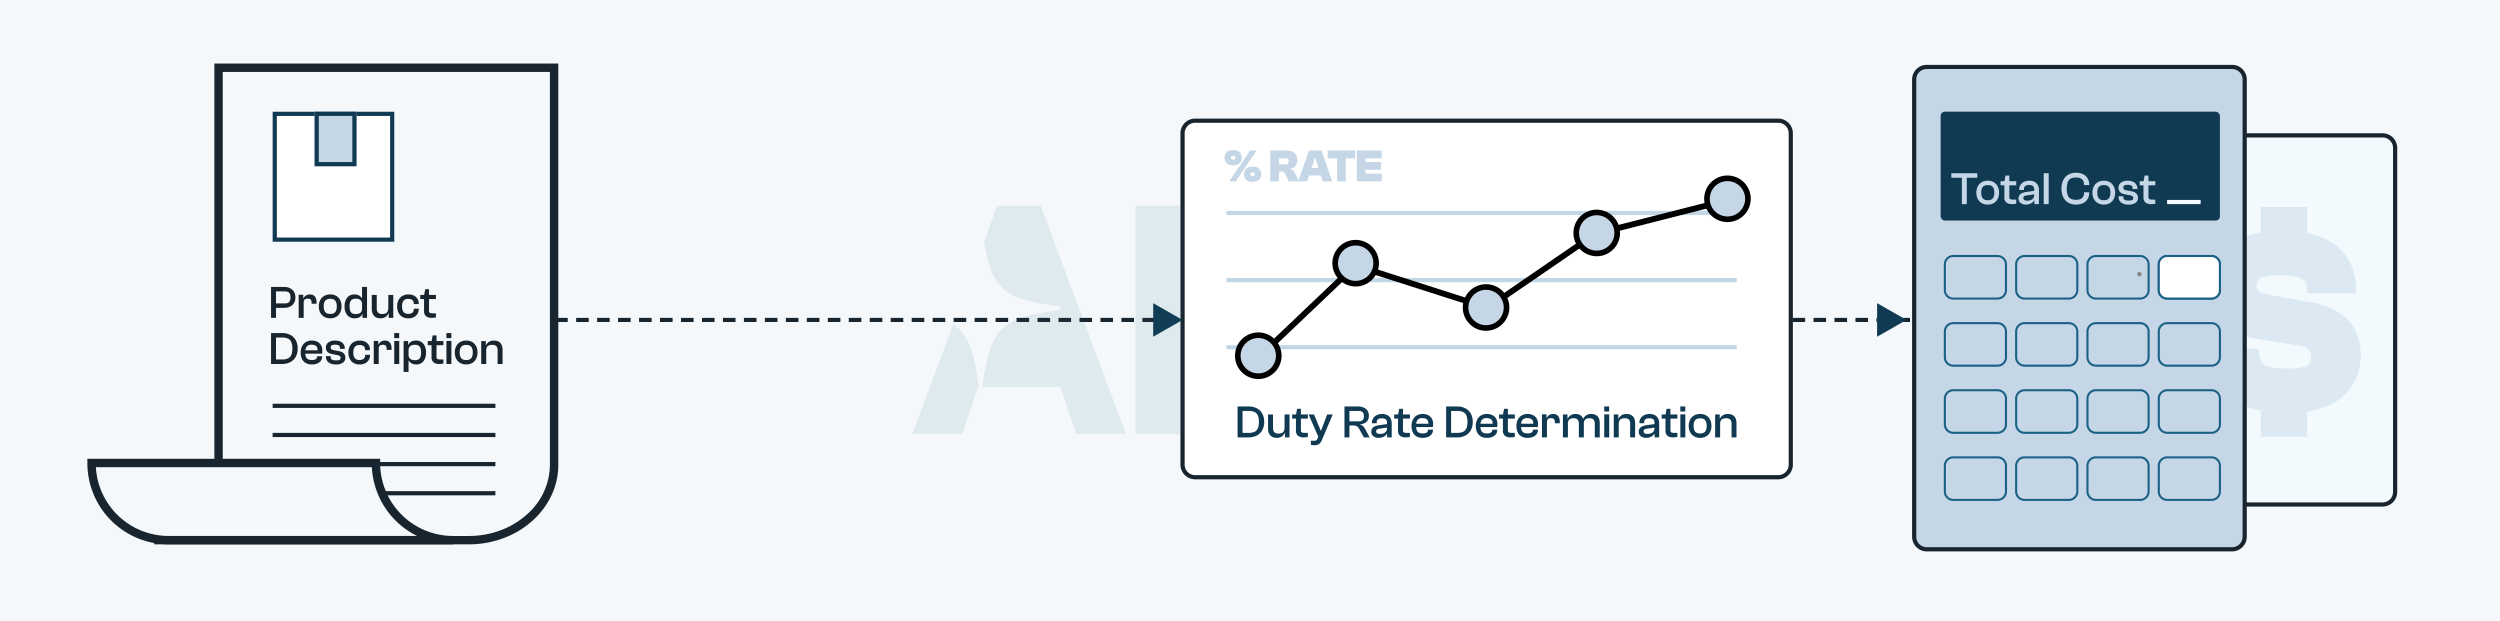 <?xml version="1.0" encoding="UTF-8"?>
<svg xmlns="http://www.w3.org/2000/svg" xmlns:xlink="http://www.w3.org/1999/xlink" width="596" height="148" viewBox="0 0 596 148">
  <defs>
    <clipPath id="clip-path">
      <rect id="Rectangle_1" data-name="Rectangle 1" width="568" height="120" rx="5" transform="translate(123 1005)" fill="#fff" stroke="#103952" stroke-width="1"></rect>
    </clipPath>
  </defs>
  <g id="HTS_Duty_Rates_for_electronics_H3" data-name="HTS + Duty Rates for electronics H3" transform="translate(15529 -5108.98)">
    <rect id="BGR" width="596" height="148" transform="translate(-15529 5108.98)" fill="#f4f8fb"></rect>
    <g id="IMG" transform="translate(-15638 4117.98)" clip-path="url(#clip-path)">
      <g id="step3" transform="translate(-113 -8129.98)">
        <rect id="Rectangle_3576" data-name="Rectangle 3576" width="574" height="200" rx="5" transform="translate(236 9134.752)" fill="#f4f8fb"></rect>
        <rect id="Rectangle_3583" data-name="Rectangle 3583" width="75" height="88" rx="3" transform="translate(718 9153.252)" fill="#f3fafd"></rect>
        <path id="Rectangle_3583_-_Outline" data-name="Rectangle 3583 - Outline" d="M3-.5H72A3.5,3.5,0,0,1,75.5,3V85A3.5,3.5,0,0,1,72,88.5H3A3.5,3.5,0,0,1-.5,85V3A3.5,3.5,0,0,1,3-.5Zm69,88A2.5,2.5,0,0,0,74.5,85V3A2.5,2.5,0,0,0,72,.5H3A2.5,2.5,0,0,0,.5,3V85A2.5,2.5,0,0,0,3,87.5Z" transform="translate(718 9153.252)" fill="#19252e"></path>
        <g id="Group_111460" data-name="Group 111460" transform="translate(14 368)">
          <path id="Path_96939" data-name="Path 96939" d="M346.842.5h-3v-1h3Zm-5,0h-3v-1h3Zm-5,0h-3v-1h3Zm-5,0h-3v-1h3Zm-5,0h-3v-1h3Zm-5,0h-3v-1h3Zm-5,0h-3v-1h3Zm-5,0h-3v-1h3Zm-5,0h-3v-1h3Zm-5,0h-3v-1h3Zm-5,0h-3v-1h3Zm-5,0h-3v-1h3Zm-5,0h-3v-1h3Zm-5,0h-3v-1h3Zm-5,0h-3v-1h3Zm-5,0h-3v-1h3Zm-5,0h-3v-1h3Zm-5,0h-3v-1h3Zm-5,0h-3v-1h3Zm-5,0h-3v-1h3Zm-5,0h-3v-1h3Zm-5,0h-3v-1h3Zm-5,0h-3v-1h3Zm-5,0h-3v-1h3Zm-5,0h-3v-1h3Zm-5,0h-3v-1h3Zm-5,0h-3v-1h3Zm-5,0h-3v-1h3Zm-5,0h-3v-1h3Zm-5,0h-3v-1h3Zm-5,0h-3v-1h3Zm-5,0h-3v-1h3Zm-5,0h-3v-1h3Zm-5,0h-3v-1h3Zm-5,0h-3v-1h3Zm-5,0h-3v-1h3Zm-5,0h-3v-1h3Zm-5,0h-3v-1h3Zm-5,0h-3v-1h3Zm-5,0h-3v-1h3Zm-5,0h-3v-1h3Zm-5,0h-3v-1h3Zm-5,0h-3v-1h3Zm-5,0h-3v-1h3Zm-5,0h-3v-1h3Zm-5,0h-3v-1h3Zm-5,0h-3v-1h3Zm-5,0h-3v-1h3Zm-5,0h-3v-1h3Zm-5,0h-3v-1h3Zm-5,0h-3v-1h3Zm-5,0h-3v-1h3Zm-5,0h-3v-1h3Zm-5,0h-3v-1h3Zm-5,0h-3v-1h3Zm-5,0h-3v-1h3Zm-5,0h-3v-1h3Zm-5,0h-3v-1h3Zm-5,0h-3v-1h3Zm-5,0h-3v-1h3Zm-5,0h-3v-1h3Zm-5,0h-3v-1h3Zm-5,0h-3v-1h3Zm-5,0h-3v-1h3Zm-5,0h-3v-1h3Zm-5,0h-3v-1h3Zm-5,0h-3v-1h3Zm-5,0h-3v-1h3Zm-5,0h-3v-1h3Zm-5,0H0v-1H1.842Z" transform="translate(316.5 8829.252)" fill="#19252e"></path>
          <path id="Polygon_20" data-name="Polygon 20" d="M4,0,8,7H0Z" transform="translate(489.921 8825.252) rotate(90)" fill="#103952"></path>
          <path id="Polygon_21" data-name="Polygon 21" d="M4,0,8,7H0Z" transform="translate(662.5 8825.252) rotate(90)" fill="#103952"></path>
        </g>
        <g id="Group_111456" data-name="Group 111456" transform="translate(-271.36 5447.611)">
          <path id="Path_93124" data-name="Path 93124" d="M276.541-25.383V69.3c0,9.913-4.107,17.948-15.341,17.948h74.993c11.234,0,20.341-8.035,20.341-17.948v-94.68Z" transform="translate(268.922 3714.895)" fill="#f4f8fb"></path>
          <path id="Path_93124_-_Outline" data-name="Path 93124 - Outline" d="M275.541-26.383h81.993V69.3a17.036,17.036,0,0,1-1.7,7.419,18.94,18.94,0,0,1-4.6,6.023,21.607,21.607,0,0,1-6.778,4.033,23.56,23.56,0,0,1-8.267,1.474H261.2v-2c4.942,0,8.671-1.634,11.083-4.856a15.35,15.35,0,0,0,2.474-5.358,26.8,26.8,0,0,0,.785-6.734Zm79.993,2H277.541V69.3a28.792,28.792,0,0,1-.85,7.239,17.33,17.33,0,0,1-2.808,6.052,13.309,13.309,0,0,1-4.155,3.658h66.464a21.567,21.567,0,0,0,7.568-1.347,19.616,19.616,0,0,0,6.154-3.659A15.853,15.853,0,0,0,355.534,69.3Z" transform="translate(268.922 3714.895)" fill="#19252e"></path>
          <path id="Path_93141" data-name="Path 93141" d="M214.244,227.036a18.39,18.39,0,0,1-18.39-18.39h67.8a18.39,18.39,0,0,0,18.39,18.39Z" transform="translate(319.333 3575.104)" fill="#f4f8fb"></path>
          <path id="Path_93141_-_Outline" data-name="Path 93141 - Outline" d="M282.044,228.036h-67.8a19.375,19.375,0,0,1-19.39-19.39v-1h69.8v1a17.39,17.39,0,0,0,17.39,17.39Zm-85.162-18.39a17.391,17.391,0,0,0,17.362,16.39h59.213a19.373,19.373,0,0,1-10.778-16.39Z" transform="translate(319.333 3575.104)" fill="#19252e"></path>
          <path id="Path_97734" data-name="Path 97734" d="M3.751-2.379H1.067V-3.442H3.89a1.422,1.422,0,0,0,1.044-.32,1.569,1.569,0,0,0,.313-1.112,1.569,1.569,0,0,0-.313-1.113A1.426,1.426,0,0,0,3.89-6.3H1.067V-7.37H3.751a3.09,3.09,0,0,1,1.375.3,2.277,2.277,0,0,1,.952.85,2.5,2.5,0,0,1,.346,1.351,2.512,2.512,0,0,1-.346,1.35,2.245,2.245,0,0,1-.952.851A3.119,3.119,0,0,1,3.751-2.379ZM1.8,0H.619V-7.37H1.8ZM8.4,0H7.208V-5.5H8.3v1.529l.1.055Zm0-3.567H8.116V-4.632h.238A1.651,1.651,0,0,1,8.9-5.294a1.6,1.6,0,0,1,.983-.283,1.542,1.542,0,0,1,.926.251,1.413,1.413,0,0,1,.5.669,2.674,2.674,0,0,1,.155.933v.365H10.277v-.212a1.216,1.216,0,0,0-.189-.775.9.9,0,0,0-.706-.223,1.047,1.047,0,0,0-.76.228A1.071,1.071,0,0,0,8.4-3.567ZM14.738.11a2.826,2.826,0,0,1-1.45-.359,2.424,2.424,0,0,1-.947-1,3.2,3.2,0,0,1-.332-1.491,3.162,3.162,0,0,1,.332-1.483,2.431,2.431,0,0,1,.947-1,2.826,2.826,0,0,1,1.45-.359,2.748,2.748,0,0,1,1.437.359,2.412,2.412,0,0,1,.925,1,3.22,3.22,0,0,1,.325,1.483A3.258,3.258,0,0,1,17.1-1.249a2.4,2.4,0,0,1-.925,1A2.748,2.748,0,0,1,14.738.11Zm0-1.057a1.45,1.45,0,0,0,1.2-.434,2.19,2.19,0,0,0,.342-1.359,2.176,2.176,0,0,0-.342-1.354,1.453,1.453,0,0,0-1.2-.432,1.472,1.472,0,0,0-1.211.432,2.158,2.158,0,0,0-.346,1.354,2.172,2.172,0,0,0,.346,1.359A1.469,1.469,0,0,0,14.738-.947ZM20.562.11A2.161,2.161,0,0,1,18.77-.664a3.227,3.227,0,0,1-.62-2.076A3.247,3.247,0,0,1,18.758-4.8a2.074,2.074,0,0,1,1.731-.772,2.123,2.123,0,0,1,1.176.29,1.662,1.662,0,0,1,.622.664h.3l-.06,1.4h-.209a1.492,1.492,0,0,0-.172-.758,1.049,1.049,0,0,0-.5-.439,2.039,2.039,0,0,0-.815-.145,2.1,2.1,0,0,0-.677.1,1.036,1.036,0,0,0-.465.31,1.32,1.32,0,0,0-.263.565,3.812,3.812,0,0,0-.082.853,3.857,3.857,0,0,0,.082.856,1.324,1.324,0,0,0,.265.57A1.041,1.041,0,0,0,20.151-1a2.092,2.092,0,0,0,.673.1,2.04,2.04,0,0,0,.815-.145,1.043,1.043,0,0,0,.5-.443,1.5,1.5,0,0,0,.172-.754h.209l.06,1.34h-.218a1.5,1.5,0,0,1-.647.746A2.238,2.238,0,0,1,20.562.11ZM23.5,0h-1.09V-1.3l-.1-.143V-7.37H23.5Zm3.2.11a2.143,2.143,0,0,1-1.169-.294,1.742,1.742,0,0,1-.68-.79,2.773,2.773,0,0,1-.216-1.119V-5.467h1.184V-2.3a1.509,1.509,0,0,0,.309,1.062,1.354,1.354,0,0,0,1.016.325,1.869,1.869,0,0,0,.775-.146,1,1,0,0,0,.488-.47,1.878,1.878,0,0,0,.166-.854h.308v1.3h-.266a2.089,2.089,0,0,1-.372.582,1.8,1.8,0,0,1-.625.447A2.241,2.241,0,0,1,26.7.11ZM29.756,0h-1.09V-1.645l-.09-.055V-5.467h1.18Zm3.6.117A2.759,2.759,0,0,1,31.9-.244a2.35,2.35,0,0,1-.91-1,3.34,3.34,0,0,1-.313-1.486A3.281,3.281,0,0,1,31-4.221a2.359,2.359,0,0,1,.931-1A2.85,2.85,0,0,1,33.4-5.577a2.778,2.778,0,0,1,1.273.277,2.082,2.082,0,0,1,.851.771,2.149,2.149,0,0,1,.3,1.152v.1H34.65v-.066a1.108,1.108,0,0,0-.322-.883,1.528,1.528,0,0,0-1.014-.278,1.324,1.324,0,0,0-1.124.442,2.191,2.191,0,0,0-.336,1.333A2.206,2.206,0,0,0,32.191-1.4a1.319,1.319,0,0,0,1.124.445,1.522,1.522,0,0,0,1.014-.28,1.109,1.109,0,0,0,.322-.882V-2.18h1.177v.1a2.13,2.13,0,0,1-.31,1.146,2.091,2.091,0,0,1-.865.777A2.873,2.873,0,0,1,33.355.117ZM38.955,0a2.163,2.163,0,0,1-1.386-.383,1.575,1.575,0,0,1-.475-1.3V-5.346l.274-1.474h.91v5.08q0,.431.217.549a1.756,1.756,0,0,0,.769.118h.663V-.1a4.3,4.3,0,0,1-.43.067A4.813,4.813,0,0,1,38.955,0Zm.973-4.475H36.185v-.992h3.743ZM3.232,11H1V9.927H3.232A3.36,3.36,0,0,0,4.66,9.67a1.58,1.58,0,0,0,.791-.832A3.892,3.892,0,0,0,5.7,7.315a3.916,3.916,0,0,0-.249-1.528,1.58,1.58,0,0,0-.791-.834A3.36,3.36,0,0,0,3.232,4.7H1V3.63H3.232a4.178,4.178,0,0,1,1.986.445A3.107,3.107,0,0,1,6.51,5.345a4.025,4.025,0,0,1,.454,1.97A4.011,4.011,0,0,1,6.51,9.278a3.128,3.128,0,0,1-1.293,1.273A4.153,4.153,0,0,1,3.232,11ZM1.8,11H.619V3.63H1.8Zm8.541.11a2.816,2.816,0,0,1-1.488-.36,2.2,2.2,0,0,1-.878-1A3.6,3.6,0,0,1,7.69,8.263a3.246,3.246,0,0,1,.324-1.488,2.406,2.406,0,0,1,.917-1,2.676,2.676,0,0,1,1.407-.357,2.888,2.888,0,0,1,1.3.281,2.093,2.093,0,0,1,.882.808,2.444,2.444,0,0,1,.317,1.281q0,.218-.019.421t-.041.333H8.254v-.8h3.559l-.123.111a1.55,1.55,0,0,0-.1-.824.96.96,0,0,0-.475-.469,1.9,1.9,0,0,0-.812-.153,1.389,1.389,0,0,0-1.185.434,1.976,1.976,0,0,0-.321,1.2v.322a2.755,2.755,0,0,0,.137.931,1.026,1.026,0,0,0,.476.568,1.947,1.947,0,0,0,.941.189,1.636,1.636,0,0,0,.975-.222.7.7,0,0,0,.289-.588V9.165H12.8v.1a1.591,1.591,0,0,1-.307.975,2,2,0,0,1-.855.643A3.319,3.319,0,0,1,10.344,11.11Zm5.795,0a2.922,2.922,0,0,1-1.818-.481A1.749,1.749,0,0,1,13.7,9.156V9.13h1.148v.194a.886.886,0,0,0,.113.473.647.647,0,0,0,.4.261,3.117,3.117,0,0,0,.8.08,2.455,2.455,0,0,0,.66-.067.488.488,0,0,0,.3-.2.659.659,0,0,0,.077-.335.5.5,0,0,0-.227-.468,2.833,2.833,0,0,0-.828-.243l-.85-.153a2.96,2.96,0,0,1-.847-.274,1.362,1.362,0,0,1-.549-.51,1.566,1.566,0,0,1-.2-.818,1.44,1.44,0,0,1,.584-1.194,2.633,2.633,0,0,1,1.651-.454,3.024,3.024,0,0,1,1.161.209,1.8,1.8,0,0,1,.8.627A1.759,1.759,0,0,1,18.2,7.3v.1H17.059V7.268a1.093,1.093,0,0,0-.086-.449.621.621,0,0,0-.332-.3,1.857,1.857,0,0,0-.733-.111,1.526,1.526,0,0,0-.863.165.581.581,0,0,0-.211.487.491.491,0,0,0,.191.44,2.46,2.46,0,0,0,.765.248l.936.177a2.867,2.867,0,0,1,.88.295,1.385,1.385,0,0,1,.538.516,1.505,1.505,0,0,1,.184.766,1.387,1.387,0,0,1-.579,1.189A2.69,2.69,0,0,1,16.139,11.11Zm5.6.007a2.759,2.759,0,0,1-1.452-.36,2.35,2.35,0,0,1-.91-1,3.34,3.34,0,0,1-.313-1.486,3.281,3.281,0,0,1,.322-1.491,2.359,2.359,0,0,1,.931-1,2.85,2.85,0,0,1,1.466-.357,2.778,2.778,0,0,1,1.273.277,2.082,2.082,0,0,1,.851.771,2.149,2.149,0,0,1,.3,1.152v.1H23.034V7.654a1.108,1.108,0,0,0-.322-.883A1.528,1.528,0,0,0,21.7,6.492a1.324,1.324,0,0,0-1.124.442,2.191,2.191,0,0,0-.335,1.333A2.206,2.206,0,0,0,20.575,9.6a1.319,1.319,0,0,0,1.124.445,1.522,1.522,0,0,0,1.014-.28,1.109,1.109,0,0,0,.322-.882V8.82h1.177v.1a2.13,2.13,0,0,1-.31,1.146,2.091,2.091,0,0,1-.865.777A2.873,2.873,0,0,1,21.738,11.117ZM26.285,11H25.1V5.5h1.09V7.029l.1.055Zm0-3.567h-.279V6.368h.238a1.651,1.651,0,0,1,.544-.662,1.6,1.6,0,0,1,.983-.283,1.542,1.542,0,0,1,.926.251,1.413,1.413,0,0,1,.5.669,2.674,2.674,0,0,1,.155.933v.365H28.167V7.429a1.216,1.216,0,0,0-.189-.775.9.9,0,0,0-.706-.223,1.047,1.047,0,0,0-.76.228A1.071,1.071,0,0,0,26.285,7.433ZM31.162,4.84h-1.17l-.016-1.21h1.187ZM31.175,11H29.992V5.5h1.184Zm4.084.11a2.181,2.181,0,0,1-1.194-.293,1.686,1.686,0,0,1-.637-.667h-.292l.054-1.394H33.4a1.478,1.478,0,0,0,.172.751,1.062,1.062,0,0,0,.509.443,2.027,2.027,0,0,0,.817.148,2.08,2.08,0,0,0,.67-.1,1.036,1.036,0,0,0,.465-.31,1.35,1.35,0,0,0,.267-.568,3.714,3.714,0,0,0,.085-.856A3.662,3.662,0,0,0,36.3,7.41a1.4,1.4,0,0,0-.265-.566,1.01,1.01,0,0,0-.46-.315,2.083,2.083,0,0,0-.677-.1,2.026,2.026,0,0,0-.817.148,1.066,1.066,0,0,0-.509.441,1.475,1.475,0,0,0-.172.753h-.209l-.054-1.34h.218a1.514,1.514,0,0,1,.656-.743,2.289,2.289,0,0,1,1.167-.268,2.131,2.131,0,0,1,1.773.772,3.236,3.236,0,0,1,.614,2.071,3.309,3.309,0,0,1-.6,2.069A2.027,2.027,0,0,1,35.26,11.11ZM33.4,12.9h-1.18V5.533H33.3V6.828l.1.143ZM40.743,11a2.163,2.163,0,0,1-1.386-.383,1.575,1.575,0,0,1-.475-1.3V5.654l.274-1.474h.91V9.26q0,.431.217.549a1.756,1.756,0,0,0,.769.118h.663V10.9a4.3,4.3,0,0,1-.43.067A4.813,4.813,0,0,1,40.743,11Zm.973-4.475H37.973V5.533h3.743ZM43.6,4.84h-1.17l-.016-1.21H43.6ZM43.612,11H42.429V5.5h1.184Zm3.539.11a2.826,2.826,0,0,1-1.45-.359,2.424,2.424,0,0,1-.947-1,3.2,3.2,0,0,1-.332-1.491,3.162,3.162,0,0,1,.332-1.483,2.431,2.431,0,0,1,.947-1,2.826,2.826,0,0,1,1.45-.359,2.748,2.748,0,0,1,1.437.359,2.412,2.412,0,0,1,.925,1,3.22,3.22,0,0,1,.325,1.483,3.258,3.258,0,0,1-.325,1.491,2.4,2.4,0,0,1-.925,1A2.748,2.748,0,0,1,47.151,11.11Zm0-1.057a1.45,1.45,0,0,0,1.2-.434A2.19,2.19,0,0,0,48.7,8.26a2.176,2.176,0,0,0-.342-1.354,1.453,1.453,0,0,0-1.2-.432,1.472,1.472,0,0,0-1.211.432,2.158,2.158,0,0,0-.346,1.354,2.172,2.172,0,0,0,.346,1.359A1.469,1.469,0,0,0,47.151,10.053ZM55.816,11H54.632V7.824a1.6,1.6,0,0,0-.277-1.052A1.328,1.328,0,0,0,53.32,6.45a2.037,2.037,0,0,0-.791.133.9.9,0,0,0-.465.438,1.848,1.848,0,0,0-.153.819l-.212.007-.1-1.291h.26a1.927,1.927,0,0,1,.37-.55,1.827,1.827,0,0,1,.622-.42,2.285,2.285,0,0,1,.9-.163,2.222,2.222,0,0,1,1.168.274,1.677,1.677,0,0,1,.671.76,2.668,2.668,0,0,1,.219,1.109Zm-3.9,0H50.724V5.533h1.09V7.171l.1.055Z" transform="translate(557.359 3749.141)" fill="#19252e"></path>
          <g id="Group_111474" data-name="Group 111474" transform="translate(0 21)">
            <path id="Line_870" data-name="Line 870" d="M26.605.5H0v-1H26.605Z" transform="translate(584.859 3769.959)" fill="#19252e"></path>
            <path id="Line_871" data-name="Line 871" d="M27.6.5H0v-1H27.6Z" transform="translate(583.859 3763.012)" fill="#19252e"></path>
            <path id="Line_872" data-name="Line 872" d="M53.105.5H0v-1H53.105Z" transform="translate(558.359 3756.064)" fill="#19252e"></path>
            <path id="Line_873" data-name="Line 873" d="M53.105.5H0v-1H53.105Z" transform="translate(558.359 3749.117)" fill="#19252e"></path>
          </g>
          <rect id="Rectangle_17550" data-name="Rectangle 17550" width="29" height="31" transform="translate(558.359 3700)" fill="#fff"></rect>
          <path id="Rectangle_17550_-_Outline" data-name="Rectangle 17550 - Outline" d="M1,1V30H28V1H1M0,0H29V31H0Z" transform="translate(558.359 3700)" fill="#103952"></path>
          <rect id="Rectangle_17551" data-name="Rectangle 17551" width="10" height="13" transform="translate(568.359 3700)" fill="#c5d6e6"></rect>
          <path id="Rectangle_17551_-_Outline" data-name="Rectangle 17551 - Outline" d="M1,1V12H9V1H1M0,0H10V13H0Z" transform="translate(568.359 3700)" fill="#103952"></path>
        </g>
        <g id="Group_111478" data-name="Group 111478" transform="translate(42.421 -7.5)">
          <rect id="Rectangle_3582" data-name="Rectangle 3582" width="145" height="85" rx="3" transform="translate(461.5 9157.252)" fill="#fff"></rect>
          <path id="Rectangle_3582_-_Outline" data-name="Rectangle 3582 - Outline" d="M3-.5H142A3.5,3.5,0,0,1,145.5,3V82a3.5,3.5,0,0,1-3.5,3.5H3A3.5,3.5,0,0,1-.5,82V3A3.5,3.5,0,0,1,3-.5Zm139,85a2.5,2.5,0,0,0,2.5-2.5V3A2.5,2.5,0,0,0,142,.5H3A2.5,2.5,0,0,0,.5,3V82A2.5,2.5,0,0,0,3,84.5Z" transform="translate(461.5 9157.252)" fill="#19252e"></path>
          <path id="Path_97732" data-name="Path 97732" d="M3.232,10H1V8.927H3.232A3.36,3.36,0,0,0,4.66,8.67a1.58,1.58,0,0,0,.791-.832A3.892,3.892,0,0,0,5.7,6.315a3.916,3.916,0,0,0-.249-1.528,1.58,1.58,0,0,0-.791-.834A3.36,3.36,0,0,0,3.232,3.7H1V2.63H3.232a4.178,4.178,0,0,1,1.986.445A3.107,3.107,0,0,1,6.51,4.345a4.025,4.025,0,0,1,.454,1.97A4.011,4.011,0,0,1,6.51,8.278,3.128,3.128,0,0,1,5.217,9.552,4.153,4.153,0,0,1,3.232,10ZM1.8,10H.619V2.63H1.8Zm8.142.11a2.143,2.143,0,0,1-1.169-.294,1.742,1.742,0,0,1-.68-.79A2.773,2.773,0,0,1,7.88,7.907V4.533H9.064V7.7a1.509,1.509,0,0,0,.309,1.062,1.354,1.354,0,0,0,1.016.325,1.868,1.868,0,0,0,.775-.146,1,1,0,0,0,.488-.47,1.878,1.878,0,0,0,.166-.854h.308v1.3H11.86a2.089,2.089,0,0,1-.372.582,1.8,1.8,0,0,1-.625.447A2.241,2.241,0,0,1,9.945,10.11ZM13,10h-1.09V8.356l-.09-.055V4.533H13Zm3.394,0a2.163,2.163,0,0,1-1.386-.383,1.575,1.575,0,0,1-.475-1.3V4.654l.274-1.474h.91V8.26q0,.431.217.549a1.756,1.756,0,0,0,.769.118h.663V9.9a4.3,4.3,0,0,1-.43.067A4.813,4.813,0,0,1,16.392,10Zm.973-4.475H13.623V4.533h3.743Zm1.552,6.345a3.569,3.569,0,0,1-.457-.03,2.77,2.77,0,0,1-.366-.067V10.8h.75a1.105,1.105,0,0,0,.511-.09.819.819,0,0,0,.3-.393L20,9.553l-.092.386L17.541,4.533h1.3l1.1,2.65.5,1.185h.093l.443-1.185,1-2.65H23.3l-2.588,6.108a2.445,2.445,0,0,1-.455.755,1.361,1.361,0,0,1-.581.371A2.516,2.516,0,0,1,18.918,11.87ZM27.282,10H26.1V2.63h3.166a3.537,3.537,0,0,1,1.408.256,2.039,2.039,0,0,1,.919.748,2.113,2.113,0,0,1,.326,1.194,2.194,2.194,0,0,1-.239,1.05,1.675,1.675,0,0,1-.7.694,2.6,2.6,0,0,1-1.111.283v.087a1.685,1.685,0,0,1,.665.382A2.5,2.5,0,0,1,31,7.956L32.106,10H30.729L29.681,8.1a2.692,2.692,0,0,0-.355-.53,1.093,1.093,0,0,0-.459-.308,2.151,2.151,0,0,0-.71-.1h-.876Zm0-6.3V6.179H29.4a1.479,1.479,0,0,0,1.026-.286,1.27,1.27,0,0,0,.3-.957,1.269,1.269,0,0,0-.3-.946A1.452,1.452,0,0,0,29.4,3.7ZM37.362,10H36.269V8.918l-.033-.3v-2.1a1,1,0,0,0-.294-.833A1.561,1.561,0,0,0,35,5.463a1.457,1.457,0,0,0-.928.233.95.95,0,0,0-.279.77v.163H32.652v-.1a2,2,0,0,1,.3-1.089,2.04,2.04,0,0,1,.843-.744,2.844,2.844,0,0,1,1.274-.268,2.575,2.575,0,0,1,1.275.286,1.845,1.845,0,0,1,.763.789,2.586,2.586,0,0,1,.254,1.18Zm-3.125.11A2,2,0,0,1,33,9.733a1.283,1.283,0,0,1-.5-1.091,1.315,1.315,0,0,1,.213-.763,1.535,1.535,0,0,1,.621-.506,3.29,3.29,0,0,1,.988-.272l2.024-.287V7.65L34.5,7.918a1.554,1.554,0,0,0-.659.2.5.5,0,0,0-.186.439.514.514,0,0,0,.224.468,1.439,1.439,0,0,0,.744.144,2.363,2.363,0,0,0,.762-.125,1.291,1.291,0,0,0,.612-.431,1.351,1.351,0,0,0,.241-.857l.154,1.4-.176-.013a1.828,1.828,0,0,1-.42.472,2.177,2.177,0,0,1-.656.357A2.694,2.694,0,0,1,34.237,10.11ZM40.726,10a2.163,2.163,0,0,1-1.386-.383,1.575,1.575,0,0,1-.475-1.3V4.654L39.14,3.18h.91V8.26q0,.431.217.549a1.756,1.756,0,0,0,.769.118H41.7V9.9a4.3,4.3,0,0,1-.43.067A4.813,4.813,0,0,1,40.726,10ZM41.7,5.525H37.956V4.533H41.7Zm3.04,4.585a2.816,2.816,0,0,1-1.488-.36,2.2,2.2,0,0,1-.878-1,3.6,3.6,0,0,1-.288-1.486,3.246,3.246,0,0,1,.324-1.488,2.406,2.406,0,0,1,.917-1,2.676,2.676,0,0,1,1.407-.357,2.888,2.888,0,0,1,1.3.281,2.093,2.093,0,0,1,.882.808,2.444,2.444,0,0,1,.317,1.281q0,.218-.019.421t-.041.333H42.65v-.8h3.559l-.123.111a1.55,1.55,0,0,0-.1-.824.96.96,0,0,0-.475-.469,1.9,1.9,0,0,0-.812-.153,1.389,1.389,0,0,0-1.185.434,1.976,1.976,0,0,0-.321,1.2v.322a2.755,2.755,0,0,0,.137.931,1.026,1.026,0,0,0,.476.568,1.947,1.947,0,0,0,.941.189,1.636,1.636,0,0,0,.975-.222.7.7,0,0,0,.289-.588V8.165h1.176v.1a1.591,1.591,0,0,1-.307.975,2,2,0,0,1-.855.643A3.319,3.319,0,0,1,44.74,10.11ZM52.949,10H50.721V8.927h2.229a3.36,3.36,0,0,0,1.428-.257,1.58,1.58,0,0,0,.791-.832,3.892,3.892,0,0,0,.249-1.523,3.916,3.916,0,0,0-.249-1.528,1.58,1.58,0,0,0-.791-.834A3.36,3.36,0,0,0,52.949,3.7H50.721V2.63h2.229a4.178,4.178,0,0,1,1.986.445,3.107,3.107,0,0,1,1.292,1.27,4.025,4.025,0,0,1,.454,1.97,4.011,4.011,0,0,1-.454,1.964,3.128,3.128,0,0,1-1.292,1.273A4.153,4.153,0,0,1,52.949,10ZM51.52,10H50.337V2.63H51.52Zm8.541.11a2.816,2.816,0,0,1-1.488-.36,2.2,2.2,0,0,1-.878-1,3.6,3.6,0,0,1-.288-1.486,3.246,3.246,0,0,1,.324-1.488,2.406,2.406,0,0,1,.917-1,2.676,2.676,0,0,1,1.407-.357,2.888,2.888,0,0,1,1.3.281,2.093,2.093,0,0,1,.882.808,2.444,2.444,0,0,1,.317,1.281q0,.218-.019.421t-.041.333H57.972v-.8H61.53l-.123.111a1.55,1.55,0,0,0-.1-.824.96.96,0,0,0-.475-.469,1.9,1.9,0,0,0-.812-.153,1.389,1.389,0,0,0-1.185.434,1.976,1.976,0,0,0-.321,1.2v.322a2.755,2.755,0,0,0,.137.931,1.026,1.026,0,0,0,.476.568,1.947,1.947,0,0,0,.941.189,1.636,1.636,0,0,0,.975-.222.7.7,0,0,0,.289-.588V8.165h1.176v.1a1.591,1.591,0,0,1-.307.975,2,2,0,0,1-.855.643A3.319,3.319,0,0,1,60.062,10.11ZM65.736,10a2.163,2.163,0,0,1-1.386-.383,1.575,1.575,0,0,1-.475-1.3V4.654l.274-1.474h.91V8.26q0,.431.217.549a1.756,1.756,0,0,0,.769.118h.663V9.9a4.3,4.3,0,0,1-.43.067A4.813,4.813,0,0,1,65.736,10Zm.974-4.475H62.966V4.533h3.743Zm3.04,4.585a2.816,2.816,0,0,1-1.488-.36,2.2,2.2,0,0,1-.878-1A3.6,3.6,0,0,1,67.1,7.263a3.246,3.246,0,0,1,.324-1.488,2.406,2.406,0,0,1,.917-1,2.676,2.676,0,0,1,1.407-.357,2.888,2.888,0,0,1,1.3.281,2.093,2.093,0,0,1,.882.808,2.444,2.444,0,0,1,.317,1.281q0,.218-.019.421t-.041.333H67.66v-.8h3.558l-.123.111a1.55,1.55,0,0,0-.1-.824.96.96,0,0,0-.475-.469,1.9,1.9,0,0,0-.812-.153,1.389,1.389,0,0,0-1.185.434,1.976,1.976,0,0,0-.321,1.2v.322a2.755,2.755,0,0,0,.137.931,1.026,1.026,0,0,0,.476.568,1.947,1.947,0,0,0,.941.189,1.636,1.636,0,0,0,.975-.222.7.7,0,0,0,.289-.588V8.165H72.2v.1a1.591,1.591,0,0,1-.307.975,2,2,0,0,1-.855.643A3.319,3.319,0,0,1,69.75,10.11ZM74.37,10H73.183V4.5h1.09V6.029l.1.055Zm0-3.567H74.09V5.368h.238a1.651,1.651,0,0,1,.544-.662,1.6,1.6,0,0,1,.983-.283,1.542,1.542,0,0,1,.926.251,1.413,1.413,0,0,1,.5.669,2.674,2.674,0,0,1,.155.933v.365H76.252V6.429a1.216,1.216,0,0,0-.189-.775.9.9,0,0,0-.706-.223,1.047,1.047,0,0,0-.76.228A1.071,1.071,0,0,0,74.37,6.433ZM86.958,10H85.775V6.824A1.623,1.623,0,0,0,85.5,5.772a1.287,1.287,0,0,0-1.014-.322,1.4,1.4,0,0,0-1,.309,1.423,1.423,0,0,0-.323,1.056l-.209.032-.1-1.291h.178a2,2,0,0,1,.367-.541,1.867,1.867,0,0,1,.613-.425,2.225,2.225,0,0,1,.911-.167A2.178,2.178,0,0,1,86.08,4.7a1.663,1.663,0,0,1,.662.76,2.708,2.708,0,0,1,.216,1.109Zm-7.59,0H78.181V4.533h1.09V6.171l.1.055Zm3.8,0H81.98V6.824a1.623,1.623,0,0,0-.273-1.052,1.287,1.287,0,0,0-1.014-.322,1.416,1.416,0,0,0-1,.305,1.407,1.407,0,0,0-.323,1.051l-.209.041-.1-1.291h.26a1.984,1.984,0,0,1,.364-.55,1.782,1.782,0,0,1,.609-.42,2.2,2.2,0,0,1,.887-.163,2.093,2.093,0,0,1,1.13.274,1.639,1.639,0,0,1,.645.76,2.79,2.79,0,0,1,.208,1.109ZM89.2,3.84h-1.17l-.017-1.21H89.2ZM89.211,10H88.027V4.5h1.184Zm6.181,0H94.208V6.824a1.6,1.6,0,0,0-.277-1.052A1.328,1.328,0,0,0,92.9,5.45a2.036,2.036,0,0,0-.791.133.9.9,0,0,0-.465.438,1.848,1.848,0,0,0-.153.819l-.212.007-.1-1.291h.26a1.927,1.927,0,0,1,.37-.55,1.827,1.827,0,0,1,.621-.42,2.285,2.285,0,0,1,.9-.163A2.222,2.222,0,0,1,94.5,4.7a1.677,1.677,0,0,1,.671.76,2.668,2.668,0,0,1,.219,1.109Zm-3.905,0H90.3V4.533h1.09V6.171l.1.055Zm9.639,0h-1.093V8.918l-.033-.3v-2.1a1,1,0,0,0-.294-.833,1.561,1.561,0,0,0-.941-.225,1.457,1.457,0,0,0-.928.233.95.95,0,0,0-.279.77v.163H96.416v-.1a2,2,0,0,1,.3-1.089,2.04,2.04,0,0,1,.843-.744,2.844,2.844,0,0,1,1.274-.268,2.575,2.575,0,0,1,1.275.286,1.845,1.845,0,0,1,.763.789,2.586,2.586,0,0,1,.254,1.18ZM98,10.11a2,2,0,0,1-1.239-.377,1.283,1.283,0,0,1-.5-1.091,1.315,1.315,0,0,1,.213-.763,1.535,1.535,0,0,1,.621-.506,3.29,3.29,0,0,1,.988-.272l2.024-.287V7.65l-1.848.267a1.554,1.554,0,0,0-.659.2.5.5,0,0,0-.186.439.514.514,0,0,0,.224.468,1.439,1.439,0,0,0,.744.144,2.363,2.363,0,0,0,.762-.125,1.291,1.291,0,0,0,.612-.431A1.351,1.351,0,0,0,100,7.753l.154,1.4-.176-.013a1.828,1.828,0,0,1-.42.472,2.177,2.177,0,0,1-.656.357A2.694,2.694,0,0,1,98,10.11ZM104.49,10a2.163,2.163,0,0,1-1.386-.383,1.575,1.575,0,0,1-.475-1.3V4.654L102.9,3.18h.91V8.26q0,.431.217.549a1.756,1.756,0,0,0,.769.118h.663V9.9a4.3,4.3,0,0,1-.43.067A4.813,4.813,0,0,1,104.49,10Zm.974-4.475H101.72V4.533h3.743Zm1.882-1.685h-1.17l-.017-1.21h1.187Zm.013,6.16h-1.184V4.5h1.184Zm3.539.11a2.826,2.826,0,0,1-1.45-.359,2.424,2.424,0,0,1-.947-1,3.2,3.2,0,0,1-.332-1.491,3.162,3.162,0,0,1,.332-1.483,2.431,2.431,0,0,1,.947-1,2.826,2.826,0,0,1,1.45-.359,2.748,2.748,0,0,1,1.437.359,2.412,2.412,0,0,1,.925,1,3.22,3.22,0,0,1,.325,1.483,3.258,3.258,0,0,1-.325,1.491,2.4,2.4,0,0,1-.925,1A2.748,2.748,0,0,1,110.9,10.11Zm0-1.057a1.45,1.45,0,0,0,1.2-.434,2.19,2.19,0,0,0,.342-1.359,2.176,2.176,0,0,0-.342-1.354,1.453,1.453,0,0,0-1.2-.432,1.472,1.472,0,0,0-1.211.432,2.158,2.158,0,0,0-.346,1.354,2.172,2.172,0,0,0,.346,1.359A1.469,1.469,0,0,0,110.9,9.053Zm8.665.947h-1.184V6.824a1.6,1.6,0,0,0-.277-1.052,1.328,1.328,0,0,0-1.035-.322,2.036,2.036,0,0,0-.791.133.9.9,0,0,0-.465.438,1.848,1.848,0,0,0-.153.819l-.212.007-.1-1.291h.26a1.927,1.927,0,0,1,.37-.55,1.827,1.827,0,0,1,.621-.42,2.285,2.285,0,0,1,.9-.163,2.222,2.222,0,0,1,1.168.274,1.677,1.677,0,0,1,.671.76,2.668,2.668,0,0,1,.219,1.109Zm-3.905,0h-1.187V4.533h1.09V6.171l.1.055Z" transform="translate(474 9222.752)" fill="#103952"></path>
          <path id="Path_96958" data-name="Path 96958" d="M6.787.11a2.625,2.625,0,0,1-1.067-.2A1.59,1.59,0,0,1,5-.7a1.852,1.852,0,0,1-.258-1.012A1.852,1.852,0,0,1,5-2.728a1.59,1.59,0,0,1,.72-.611,2.625,2.625,0,0,1,1.067-.2,2.616,2.616,0,0,1,1.073.2,1.6,1.6,0,0,1,.715.611,1.852,1.852,0,0,1,.259,1.012A1.852,1.852,0,0,1,8.575-.7a1.6,1.6,0,0,1-.715.611A2.616,2.616,0,0,1,6.787.11ZM2.156-3.828a2.625,2.625,0,0,1-1.067-.2,1.59,1.59,0,0,1-.72-.61A1.852,1.852,0,0,1,.11-5.654,1.852,1.852,0,0,1,.368-6.666a1.59,1.59,0,0,1,.72-.61,2.625,2.625,0,0,1,1.067-.2,2.616,2.616,0,0,1,1.073.2,1.6,1.6,0,0,1,.715.61A1.852,1.852,0,0,1,4.2-5.654a1.852,1.852,0,0,1-.259,1.012,1.6,1.6,0,0,1-.715.61A2.616,2.616,0,0,1,2.156-3.828Zm0-1.375a.624.624,0,0,0,.4-.1.446.446,0,0,0,.115-.352A.428.428,0,0,0,2.558-6a.652.652,0,0,0-.4-.094.652.652,0,0,0-.4.094.428.428,0,0,0-.115.346.446.446,0,0,0,.115.352A.624.624,0,0,0,2.156-5.2ZM6.787-1.265a.624.624,0,0,0,.4-.1A.446.446,0,0,0,7.3-1.716a.428.428,0,0,0-.115-.346.652.652,0,0,0-.4-.093.652.652,0,0,0-.4.093.428.428,0,0,0-.115.346.446.446,0,0,0,.115.352A.624.624,0,0,0,6.787-1.265ZM2.75,0H1.2l5-7.37h1.54Zm10.3,0H10.978V-7.37h3.707a3.946,3.946,0,0,1,1.54.259,1.849,1.849,0,0,1,.9.764,2.418,2.418,0,0,1,.3,1.243,2.815,2.815,0,0,1-.165,1.012,1.46,1.46,0,0,1-.534.688,2.183,2.183,0,0,1-1,.335v.1a1.544,1.544,0,0,1,.842.484,3.5,3.5,0,0,1,.49.814L17.831,0H15.422L14.7-1.529a3.761,3.761,0,0,0-.281-.5.667.667,0,0,0-.319-.253,1.627,1.627,0,0,0-.545-.072h-.506Zm0-5.511V-4.07h1.562a.85.85,0,0,0,.594-.154.85.85,0,0,0,.154-.594.747.747,0,0,0-.154-.55.9.9,0,0,0-.594-.143ZM19.789,0H17.655l2.563-7.37h3L25.773,0H23.507L22.341-3.652l-.583-1.925H21.6L21-3.652ZM24.31-1.419H19.195v-1.8H24.31ZM29.007,0H26.939V-7.37h2.068Zm2.266-5.511h-6.6V-7.37h6.6ZM33.7,0H31.636V-7.37H33.7Zm3.883,0H32.2V-1.859h5.39Zm-.165-2.772H32.2V-4.62h5.225Zm.165-2.739H32.2V-7.37h5.39Z" transform="translate(471.413 9171.732)" fill="#c5d6e6"></path>
          <g id="Group_111477" data-name="Group 111477" transform="translate(0 4)">
            <path id="Line_1082" data-name="Line 1082" d="M121.655.5H0v-1H121.655Z" transform="translate(471.965 9175.252)" fill="#c1d7e6"></path>
            <path id="Line_1082-2" data-name="Line 1082" d="M121.655.5H0v-1H121.655Z" transform="translate(471.965 9191.252)" fill="#c1d7e6"></path>
            <path id="Line_1082-3" data-name="Line 1082" d="M121.655.5H0v-1H121.655Z" transform="translate(471.965 9207.252)" fill="#c1d7e6"></path>
            <g id="Group_111476" data-name="Group 111476" transform="translate(433.038 9141.611)">
              <path id="Union_130" data-name="Union 130" d="M-3926.805,19450.74a.715.715,0,0,1,.024-1.006l22.914-21.8a.711.711,0,0,1,.645-.176l.015,0,.016.006a.175.175,0,0,1,.031.008l31.218,10.008,25.4-17.434a.7.7,0,0,1,.258-.127l31.667-8.062a.709.709,0,0,1,.859.512.709.709,0,0,1-.513.863l-31.542,8.035-25.556,17.533a.7.7,0,0,1-.3.15l-.017,0-.033.006-.03,0-.023,0a.5.5,0,0,1-.054,0,.3.3,0,0,1-.042,0h0a.622.622,0,0,1-.119-.018.711.711,0,0,1-.09-.025l-31.119-9.971-22.61,21.506a.7.7,0,0,1-.488.2A.709.709,0,0,1-3926.805,19450.74Z" transform="translate(3973.023 -19382.297)"></path>
              <path id="Union_130_-_Outline" data-name="Union 130 - Outline" d="M-3926.293,19451.459a1.207,1.207,0,0,1-.872-.371,1.22,1.22,0,0,1,.037-1.713l22.917-21.8a1.206,1.206,0,0,1,.832-.332,1.157,1.157,0,0,1,.217.02h.04l.069.023.054.016,30.977,9.932,25.19-17.287a1.23,1.23,0,0,1,.426-.207l31.67-8.062a1.178,1.178,0,0,1,.3-.037,1.208,1.208,0,0,1,1.171.908,1.212,1.212,0,0,1-.873,1.473l-31.457,8.014-25.464,17.471a1.212,1.212,0,0,1-.482.234.009.009,0,0,1-.007,0l-.01,0-.068.012-.04.006-.031.006h-.036a.806.806,0,0,1-.089,0,.731.731,0,0,1-.083,0,1,1,0,0,1-.185-.027,1.209,1.209,0,0,1-.138-.039l-30.833-9.879-22.394,21.3A1.2,1.2,0,0,1-3926.293,19451.459Zm22.913-23.215a.214.214,0,0,0-.145.057l-22.912,21.795a.216.216,0,0,0-.006.3.207.207,0,0,0,.15.063.2.2,0,0,0,.14-.055l0,0,22.825-21.711.282.09,31.125,9.973a.172.172,0,0,0,.03.01l.021,0a.061.061,0,0,0,.017,0h.057l.007,0a.015.015,0,0,0,.009,0,.193.193,0,0,0,.088-.043l.042-.031,25.629-17.584.086-.021,31.542-8.035a.215.215,0,0,0,.13-.1.21.21,0,0,0,.022-.158.209.209,0,0,0-.2-.158.228.228,0,0,0-.051.006l-31.665,8.063a.224.224,0,0,0-.071.035l-.027.02-25.607,17.572-.233-.074-31.2-10-.035-.008A.19.19,0,0,0-3903.38,19428.244Z" transform="translate(3973.023 -19382.297)" fill="rgba(0,0,0,0)"></path>
              <path id="Path_96825" data-name="Path 96825" d="M510.419,273.208a4.883,4.883,0,1,1-4.207-5.476,4.883,4.883,0,0,1,4.207,5.476" transform="translate(-404.753 -216.397)" fill="#c5d6e6"></path>
              <path id="Path_96826" data-name="Path 96826" d="M502.753,275.3a5.554,5.554,0,1,1,5.5-4.832,5.6,5.6,0,0,1-5.5,4.832m-.007-9.766a4.213,4.213,0,1,0,.55.036,4.283,4.283,0,0,0-.55-.036" transform="translate(-401.925 -213.568)"></path>
              <path id="Path_96827" data-name="Path 96827" d="M227,333.2a4.883,4.883,0,1,1-4.207-5.476A4.883,4.883,0,0,1,227,333.2" transform="translate(-175.641 -264.89)" fill="#c5d6e6"></path>
              <path id="Path_96830" data-name="Path 96830" d="M648.07,180.452a4.883,4.883,0,1,1-4.207-5.476,4.883,4.883,0,0,1,4.207,5.476" transform="translate(-516.028 -141.414)" fill="#c5d6e6"></path>
              <path id="Path_96832" data-name="Path 96832" d="M810.73,137.973a4.883,4.883,0,1,1-4.207-5.476,4.883,4.883,0,0,1,4.207,5.476" transform="translate(-647.52 -107.075)" fill="#c5d6e6"></path>
              <path id="Path_96834" data-name="Path 96834" d="M348.156,218.089a4.883,4.883,0,1,1-4.207-5.476,4.883,4.883,0,0,1,4.207,5.476" transform="translate(-273.583 -171.839)" fill="#c5d6e6"></path>
              <path id="Union_131" data-name="Union 131" d="M-3922.165,19460.609a5.508,5.508,0,0,1-3.683-2.125,5.507,5.507,0,0,1-1.1-4.1,5.521,5.521,0,0,1,2.12-3.682,5.529,5.529,0,0,1,4.107-1.1,5.531,5.531,0,0,1,3.683,2.123,5.527,5.527,0,0,1,1.1,4.1,5.513,5.513,0,0,1-2.125,3.682,5.483,5.483,0,0,1-3.37,1.154A5.431,5.431,0,0,1-3922.165,19460.609Zm-3.458-6.057a4.193,4.193,0,0,0,.835,3.115,4.192,4.192,0,0,0,2.794,1.611,4.19,4.19,0,0,0,3.116-.84,4.182,4.182,0,0,0,1.607-2.793,4.19,4.19,0,0,0-.835-3.111,4.193,4.193,0,0,0-2.794-1.611,5.223,5.223,0,0,0-.547-.035A4.223,4.223,0,0,0-3925.623,19454.553Zm26.671-16a5.561,5.561,0,0,1-4.786-6.227,5.531,5.531,0,0,1,2.125-3.684,5.526,5.526,0,0,1,4.1-1.1,5.526,5.526,0,0,1,3.683,2.125,5.522,5.522,0,0,1,1.1,4.1,5.512,5.512,0,0,1-2.125,3.684,5.507,5.507,0,0,1-3.37,1.152A6.15,6.15,0,0,1-3898.951,19438.553Zm-3.458-6.051a4.223,4.223,0,0,0,3.634,4.723,4.219,4.219,0,0,0,4.723-3.629,4.18,4.18,0,0,0-.84-3.117,4.193,4.193,0,0,0-2.789-1.611,5.307,5.307,0,0,0-.552-.033A4.222,4.222,0,0,0-3902.409,19432.5Zm60.928-1.164a5.518,5.518,0,0,1-3.682-2.119,5.512,5.512,0,0,1-1.1-4.107,5.507,5.507,0,0,1,2.125-3.682,5.511,5.511,0,0,1,4.1-1.1,5.563,5.563,0,0,1,4.786,6.227,5.5,5.5,0,0,1-2.125,3.682,5.481,5.481,0,0,1-3.37,1.152A5.13,5.13,0,0,1-3841.482,19431.338Zm-3.458-6.051a4.183,4.183,0,0,0,.835,3.111,4.191,4.191,0,0,0,2.793,1.611,4.194,4.194,0,0,0,3.116-.834,4.194,4.194,0,0,0,1.607-2.795,4.216,4.216,0,0,0-3.629-4.727,5.223,5.223,0,0,0-.547-.035A4.223,4.223,0,0,0-3844.939,19425.287Zm34.623-2.086a5.56,5.56,0,0,1-4.781-6.227,5.557,5.557,0,0,1,6.227-4.785,5.554,5.554,0,0,1,4.781,6.227,5.552,5.552,0,0,1-5.5,4.83A6.125,6.125,0,0,1-3810.317,19423.2Zm-3.453-6.051a4.213,4.213,0,0,0,3.629,4.719,4.213,4.213,0,0,0,4.723-3.629,4.215,4.215,0,0,0-3.629-4.723,4.027,4.027,0,0,0-.552-.035A4.219,4.219,0,0,0-3813.77,19417.15Z" transform="translate(3967.962 -19387.432)"></path>
              <path id="Union_131_-_Outline" data-name="Union 131 - Outline" d="M-3921.432,19461.158a6.005,6.005,0,0,1-.8-.053,6.008,6.008,0,0,1-4.012-2.316,6.006,6.006,0,0,1-1.2-4.475,6.005,6.005,0,0,1,2.31-4.012,6,6,0,0,1,3.682-1.254,6.379,6.379,0,0,1,.795.051,6.026,6.026,0,0,1,4.015,2.314,6.027,6.027,0,0,1,1.2,4.473,6.017,6.017,0,0,1-2.316,4.014A5.965,5.965,0,0,1-3921.432,19461.158Zm-.022-11.109a5,5,0,0,0-3.073,1.047,5.018,5.018,0,0,0-1.928,3.35,5.01,5.01,0,0,0,1,3.734,5.013,5.013,0,0,0,3.35,1.934,5.047,5.047,0,0,0,.668.045,4.973,4.973,0,0,0,3.064-1.051,5.023,5.023,0,0,0,1.934-3.352,5.033,5.033,0,0,0-1-3.732,5.029,5.029,0,0,0-3.352-1.932A5.042,5.042,0,0,0-3921.455,19450.049Zm.012,9.766h0a4.992,4.992,0,0,1-.615-.039,4.693,4.693,0,0,1-3.127-1.8,4.691,4.691,0,0,1-.935-3.484,4.726,4.726,0,0,1,4.672-4.1,5.735,5.735,0,0,1,.6.037l.013,0a4.686,4.686,0,0,1,3.125,1.8,4.688,4.688,0,0,1,.935,3.48,4.679,4.679,0,0,1-1.8,3.125A4.655,4.655,0,0,1-3921.443,19459.814Zm0-8.426a3.723,3.723,0,0,0-3.68,3.229,3.7,3.7,0,0,0,.736,2.746,3.691,3.691,0,0,0,2.462,1.42,3.677,3.677,0,0,0,.486.031h0a3.659,3.659,0,0,0,2.259-.771,3.684,3.684,0,0,0,1.417-2.461,3.7,3.7,0,0,0-.737-2.744,3.7,3.7,0,0,0-2.455-1.418C-3921.117,19451.4-3921.285,19451.389-3921.447,19451.389Zm23.228-12.287a6.666,6.666,0,0,1-.792-.053h-.006a6.066,6.066,0,0,1-5.217-6.787,6.03,6.03,0,0,1,2.316-4.016,6,6,0,0,1,3.679-1.254,6.344,6.344,0,0,1,.792.051,6.026,6.026,0,0,1,4.015,2.316,6.019,6.019,0,0,1,1.2,4.471,6.005,6.005,0,0,1-2.316,4.016A5.972,5.972,0,0,1-3898.219,19439.1Zm-.67-1.045a5.847,5.847,0,0,0,.67.045,4.988,4.988,0,0,0,3.065-1.049,5.011,5.011,0,0,0,1.934-3.352,5.025,5.025,0,0,0-1-3.732,5.03,5.03,0,0,0-3.352-1.934,5.009,5.009,0,0,0-.662-.043,5.007,5.007,0,0,0-3.07,1.047,5.035,5.035,0,0,0-1.933,3.354A5.065,5.065,0,0,0-3898.888,19438.057Zm.663-.295h0a4.649,4.649,0,0,1-.616-.041,4.725,4.725,0,0,1-4.064-5.283,4.727,4.727,0,0,1,4.672-4.1,5.994,5.994,0,0,1,.6.035l.013,0a4.688,4.688,0,0,1,3.12,1.8,4.684,4.684,0,0,1,.94,3.486A4.726,4.726,0,0,1-3898.225,19437.762Zm-.008-8.428a3.725,3.725,0,0,0-3.68,3.232,3.721,3.721,0,0,0,3.2,4.162,3.682,3.682,0,0,0,.485.033,3.724,3.724,0,0,0,3.677-3.23,3.69,3.69,0,0,0-.741-2.748,3.7,3.7,0,0,0-2.452-1.42A4.931,4.931,0,0,0-3898.233,19429.334Zm57.484,2.553a5.721,5.721,0,0,1-.8-.053,6.007,6.007,0,0,1-4.011-2.311,6,6,0,0,1-1.2-4.479,5.99,5.99,0,0,1,2.316-4.012,5.968,5.968,0,0,1,3.677-1.254,6.379,6.379,0,0,1,.795.051,6.065,6.065,0,0,1,5.218,6.787,6,6,0,0,1-2.317,4.014A5.953,5.953,0,0,1-3840.749,19431.887Zm-.022-11.107a4.975,4.975,0,0,0-3.067,1.047,5,5,0,0,0-1.934,3.35,5.01,5.01,0,0,0,1,3.738,5.016,5.016,0,0,0,3.35,1.928l.007,0a4.633,4.633,0,0,0,.661.043,4.976,4.976,0,0,0,3.064-1.049,5.009,5.009,0,0,0,1.934-3.352,5.063,5.063,0,0,0-4.356-5.664A5.057,5.057,0,0,0-3840.771,19420.779Zm.019,9.768h0a4.765,4.765,0,0,1-.623-.041,4.692,4.692,0,0,1-3.125-1.8,4.669,4.669,0,0,1-.935-3.48,4.727,4.727,0,0,1,4.672-4.1,5.735,5.735,0,0,1,.6.037l.013,0a4.682,4.682,0,0,1,3.124,1.8,4.68,4.68,0,0,1,.936,3.482,4.684,4.684,0,0,1-1.8,3.125A4.677,4.677,0,0,1-3840.752,19430.547Zm-.011-8.428a3.725,3.725,0,0,0-3.68,3.232,3.679,3.679,0,0,0,.736,2.742,3.693,3.693,0,0,0,2.462,1.42,3.8,3.8,0,0,0,.493.033h0a3.683,3.683,0,0,0,2.254-.768,3.7,3.7,0,0,0,1.415-2.461,3.688,3.688,0,0,0-.737-2.746,3.688,3.688,0,0,0-2.455-1.422C-3840.434,19422.135-3840.6,19422.119-3840.764,19422.119Zm31.174,1.627a6.43,6.43,0,0,1-.787-.049h-.006a6.059,6.059,0,0,1-5.212-6.789,6.063,6.063,0,0,1,6-5.266,6.286,6.286,0,0,1,.789.051,6.005,6.005,0,0,1,4.01,2.313,6.01,6.01,0,0,1,1.2,4.475A6.057,6.057,0,0,1-3809.589,19423.746Zm-.664-1.041a5.592,5.592,0,0,0,.664.041,5.055,5.055,0,0,0,5-4.395,5.015,5.015,0,0,0-1-3.736,5.012,5.012,0,0,0-3.346-1.93,4.988,4.988,0,0,0-.66-.043,5.062,5.062,0,0,0-5.007,4.4A5.057,5.057,0,0,0-3810.254,19422.705Zm.665-.3h0a4.679,4.679,0,0,1-.618-.041,4.673,4.673,0,0,1-3.123-1.8,4.672,4.672,0,0,1-.937-3.479,4.725,4.725,0,0,1,4.667-4.1,4.772,4.772,0,0,1,.62.039,4.687,4.687,0,0,1,3.121,1.8,4.677,4.677,0,0,1,.936,3.48A4.723,4.723,0,0,1-3809.588,19422.406Zm-.011-8.424a3.722,3.722,0,0,0-3.675,3.232,3.68,3.68,0,0,0,.738,2.74,3.68,3.68,0,0,0,2.459,1.418,3.728,3.728,0,0,0,.488.033,3.72,3.72,0,0,0,3.675-3.23,3.686,3.686,0,0,0-.737-2.742,3.689,3.689,0,0,0-2.461-1.42A3.46,3.46,0,0,0-3809.6,19413.982Z" transform="translate(3967.962 -19387.432)" fill="rgba(0,0,0,0)"></path>
            </g>
          </g>
        </g>
        <g id="Union_132" data-name="Union 132" opacity="0.1">
          <path id="Union_132-2" data-name="Union 132" d="M53.207,54.4V0H64.4V54.4Zm-14.187,0L35.248,43.188H16.705c1.826-14.033,4.275-16.477,18.3-18.312a.451.451,0,0,0,0-.894c-13.064-1.706-16.08-3.937-17.916-15.573L20.215,0H30.586L50.914,54.4ZM0,54.4,9.729,28.233a9.851,9.851,0,0,1,1.955,1.715l.008.009c2.262,2.619,3.256,6.648,4.115,13.231h-.178L11.9,54.4Z" transform="translate(439.524 9170.052)" fill="#1b6186"></path>
          <path id="Union_132_-_Outline" data-name="Union 132 - Outline" d="M64.9,54.9H52.707V-.5H64.9Zm-11.189-1H63.9V.5H53.707Zm-2.072,1H38.66L34.889,43.688H15.99L12.261,54.9H-.719l10.2-27.438.527.356a10.293,10.293,0,0,1,2.053,1.8l.011.013a13.89,13.89,0,0,1,2.681,5.31,52.273,52.273,0,0,1,1.5,7.826,49.508,49.508,0,0,1,1.63-8.256A12.792,12.792,0,0,1,20.927,29.1c2.73-2.73,7.082-3.8,13.646-4.675a52.6,52.6,0,0,1-7.76-1.484,14,14,0,0,1-5.3-2.645,11.212,11.212,0,0,1-3.151-4.6A34.154,34.154,0,0,1,16.6,8.487l-.02-.129L19.867-.5H30.933Zm-12.256-1H50.193L30.239.5H20.563L17.606,8.46a32.859,32.859,0,0,0,1.687,6.866,10.254,10.254,0,0,0,2.87,4.212A13.056,13.056,0,0,0,27.1,21.986a53.311,53.311,0,0,0,7.977,1.5.948.948,0,0,1,.828.955.927.927,0,0,1-.831.932c-8.656,1.132-11.481,2.485-13.434,4.439-2.506,2.507-3.521,6.635-4.359,12.877H35.607Zm-38.66,0H11.54l3.705-11.143a50.737,50.737,0,0,0-1.45-7.53,12.945,12.945,0,0,0-2.482-4.944l-.009-.01a8.973,8.973,0,0,0-1.335-1.252Z" transform="translate(439.524 9170.052)" fill="rgba(0,0,0,0)"></path>
        </g>
        <path id="_" data-name="$" d="M25.137-36.981H14.112V-48.51H25.137Zm0,43.281H14.112V-5.1H25.137ZM20.223.63a24.814,24.814,0,0,1-10.08-1.8,13.174,13.174,0,0,1-6.048-5.04A14.207,14.207,0,0,1,2.079-13.86v-.819H13.734v.5a4.983,4.983,0,0,0,.567,2.614,3,3,0,0,0,2.047,1.228,22.2,22.2,0,0,0,4.316.315,10.775,10.775,0,0,0,4.378-.567,2.037,2.037,0,0,0,1.039-1.953,3.58,3.58,0,0,0-.284-1.575,2.054,2.054,0,0,0-1.039-.913,8.013,8.013,0,0,0-2.2-.535l-9.2-1.449a18.809,18.809,0,0,1-6.962-2.362,10.146,10.146,0,0,1-3.906-4.221A13.272,13.272,0,0,1,1.26-29.421a12.271,12.271,0,0,1,1.953-6.8A13.3,13.3,0,0,1,9.2-41.044,25.179,25.179,0,0,1,19.4-42.84a23.112,23.112,0,0,1,9.765,1.8A12.792,12.792,0,0,1,34.9-36.13a13.4,13.4,0,0,1,1.89,7.087v1.071H25.137v-.756a3.421,3.421,0,0,0-.535-2.016,3.207,3.207,0,0,0-1.922-1.1,17.717,17.717,0,0,0-4.032-.346,11.554,11.554,0,0,0-4.473.567,1.86,1.86,0,0,0-1.134,1.764,1.794,1.794,0,0,0,.315,1.071,2.235,2.235,0,0,0,1.039.724,12.518,12.518,0,0,0,1.922.535l9.2,1.638a18.856,18.856,0,0,1,7.214,2.552A10.781,10.781,0,0,1,36.7-18.963,13.478,13.478,0,0,1,37.926-13.1a13.511,13.511,0,0,1-1.8,6.8,12.651,12.651,0,0,1-5.67,5.04A23.51,23.51,0,0,1,20.223.63Z" transform="translate(746.873 9218.832)" fill="#c5d6e6" opacity="0.503"></path>
        <g id="CALC" transform="translate(747.309 9111.445)">
          <rect id="Rectangle_17552" data-name="Rectangle 17552" width="78.792" height="115" rx="3" transform="translate(-68.967 25.492)" fill="#c5d6e6"></rect>
          <path id="Rectangle_17552_-_Outline" data-name="Rectangle 17552 - Outline" d="M3-.5H75.792a3.5,3.5,0,0,1,3.5,3.5V112a3.5,3.5,0,0,1-3.5,3.5H3A3.5,3.5,0,0,1-.5,112V3A3.5,3.5,0,0,1,3-.5Zm72.792,115a2.5,2.5,0,0,0,2.5-2.5V3a2.5,2.5,0,0,0-2.5-2.5H3A2.5,2.5,0,0,0,.5,3V112A2.5,2.5,0,0,0,3,114.5Z" transform="translate(-68.967 25.492)" fill="#19252e"></path>
          <rect id="Rectangle_17553" data-name="Rectangle 17553" width="66.576" height="25.945" rx="1" transform="translate(-62.658 36.164)" fill="#103952"></rect>
          <g id="Union_126" data-name="Union 126" style="mix-blend-mode: multiply;isolation: isolate">
            <path id="Union_126-2" data-name="Union 126" d="M-4142.176,19500.631a2,2,0,0,1-2-2v-6.137a2,2,0,0,1,2-2h10.576a2,2,0,0,1,2,2v6.137a2,2,0,0,1-2,2Zm-17,0a2,2,0,0,1-2-2v-6.137a2,2,0,0,1,2-2h10.576a2,2,0,0,1,2,2v6.137a2,2,0,0,1-2,2Zm-17,0a2,2,0,0,1-2-2v-6.137a2,2,0,0,1,2-2h10.576a2,2,0,0,1,2,2v6.137a2,2,0,0,1-2,2Zm-17,0a2,2,0,0,1-2-2v-6.137a2,2,0,0,1,2-2h10.576a2,2,0,0,1,2,2v6.137a2,2,0,0,1-2,2Zm51-16a2,2,0,0,1-2-2v-6.137a2,2,0,0,1,2-2h10.576a2,2,0,0,1,2,2v6.137a2,2,0,0,1-2,2Zm-17,0a2,2,0,0,1-2-2v-6.137a2,2,0,0,1,2-2h10.576a2,2,0,0,1,2,2v6.137a2,2,0,0,1-2,2Zm-17,0a2,2,0,0,1-2-2v-6.137a2,2,0,0,1,2-2h10.576a2,2,0,0,1,2,2v6.137a2,2,0,0,1-2,2Zm-17,0a2,2,0,0,1-2-2v-6.137a2,2,0,0,1,2-2h10.576a2,2,0,0,1,2,2v6.137a2,2,0,0,1-2,2Zm51-16a2,2,0,0,1-2-2v-6.143a2,2,0,0,1,2-2h10.576a2,2,0,0,1,2,2v6.143a2,2,0,0,1-2,2Zm-17,0a2,2,0,0,1-2-2v-6.143a2,2,0,0,1,2-2h10.576a2,2,0,0,1,2,2v6.143a2,2,0,0,1-2,2Zm-17,0a2,2,0,0,1-2-2v-6.143a2,2,0,0,1,2-2h10.576a2,2,0,0,1,2,2v6.143a2,2,0,0,1-2,2Zm-17,0a2,2,0,0,1-2-2v-6.143a2,2,0,0,1,2-2h10.576a2,2,0,0,1,2,2v6.143a2,2,0,0,1-2,2Zm51-16a2,2,0,0,1-2-2v-6.137a2,2,0,0,1,2-2h10.576a2,2,0,0,1,2,2v6.137a2,2,0,0,1-2,2Zm-17,0a2,2,0,0,1-2-2v-6.137a2,2,0,0,1,2-2h10.576a2,2,0,0,1,2,2v6.137a2,2,0,0,1-2,2Zm-17,0a2,2,0,0,1-2-2v-6.137a2,2,0,0,1,2-2h10.576a2,2,0,0,1,2,2v6.137a2,2,0,0,1-2,2Zm-17,0a2,2,0,0,1-2-2v-6.137a2,2,0,0,1,2-2h10.576a2,2,0,0,1,2,2v6.137a2,2,0,0,1-2,2Z" transform="translate(4133.517 -19371.922)" fill="#c5d6e6"></path>
            <path id="Union_126_-_Outline" data-name="Union 126 - Outline" d="M-4131.6,19500.881h-10.576a2.252,2.252,0,0,1-2.247-2.252v-6.137a2.252,2.252,0,0,1,2.247-2.252h10.576a2.254,2.254,0,0,1,2.251,2.252v6.137A2.254,2.254,0,0,1-4131.6,19500.881Zm-10.576-10.141a1.751,1.751,0,0,0-1.747,1.752v6.137a1.751,1.751,0,0,0,1.747,1.752h10.576a1.753,1.753,0,0,0,1.751-1.752v-6.137a1.753,1.753,0,0,0-1.751-1.752Zm-6.421,10.141h-10.576a2.254,2.254,0,0,1-2.251-2.252v-6.137a2.254,2.254,0,0,1,2.251-2.252h10.576a2.252,2.252,0,0,1,2.247,2.252v6.137A2.252,2.252,0,0,1-4148.6,19500.881Zm-10.576-10.141a1.753,1.753,0,0,0-1.751,1.752v6.137a1.753,1.753,0,0,0,1.751,1.752h10.576a1.751,1.751,0,0,0,1.747-1.752v-6.137a1.751,1.751,0,0,0-1.747-1.752Zm-6.426,10.141h-10.576a2.254,2.254,0,0,1-2.252-2.252v-6.137a2.254,2.254,0,0,1,2.252-2.252h10.576a2.254,2.254,0,0,1,2.252,2.252v6.137A2.254,2.254,0,0,1-4165.6,19500.881Zm-10.576-10.141a1.754,1.754,0,0,0-1.752,1.752v6.137a1.754,1.754,0,0,0,1.752,1.752h10.576a1.754,1.754,0,0,0,1.752-1.752v-6.137a1.754,1.754,0,0,0-1.752-1.752Zm-6.426,10.141h-10.576a2.252,2.252,0,0,1-2.247-2.252v-6.137a2.252,2.252,0,0,1,2.247-2.252h10.576a2.254,2.254,0,0,1,2.251,2.252v6.137A2.254,2.254,0,0,1-4182.6,19500.881Zm-10.576-10.141a1.751,1.751,0,0,0-1.747,1.752v6.137a1.751,1.751,0,0,0,1.747,1.752h10.576a1.753,1.753,0,0,0,1.751-1.752v-6.137a1.753,1.753,0,0,0-1.751-1.752Zm61.577-5.857h-10.576a2.252,2.252,0,0,1-2.247-2.252v-6.137a2.252,2.252,0,0,1,2.247-2.252h10.576a2.254,2.254,0,0,1,2.251,2.252v6.137A2.254,2.254,0,0,1-4131.6,19484.883Zm-10.576-10.141a1.751,1.751,0,0,0-1.747,1.752v6.137a1.751,1.751,0,0,0,1.747,1.752h10.576a1.753,1.753,0,0,0,1.751-1.752v-6.137a1.753,1.753,0,0,0-1.751-1.752Zm-6.421,10.141h-10.576a2.254,2.254,0,0,1-2.251-2.252v-6.137a2.254,2.254,0,0,1,2.251-2.252h10.576a2.252,2.252,0,0,1,2.247,2.252v6.137A2.252,2.252,0,0,1-4148.6,19484.883Zm-10.576-10.141a1.753,1.753,0,0,0-1.751,1.752v6.137a1.753,1.753,0,0,0,1.751,1.752h10.576a1.751,1.751,0,0,0,1.747-1.752v-6.137a1.751,1.751,0,0,0-1.747-1.752Zm-6.426,10.141h-10.576a2.254,2.254,0,0,1-2.252-2.252v-6.137a2.254,2.254,0,0,1,2.252-2.252h10.576a2.254,2.254,0,0,1,2.252,2.252v6.137A2.254,2.254,0,0,1-4165.6,19484.883Zm-10.576-10.141a1.754,1.754,0,0,0-1.752,1.752v6.137a1.754,1.754,0,0,0,1.752,1.752h10.576a1.754,1.754,0,0,0,1.752-1.752v-6.137a1.754,1.754,0,0,0-1.752-1.752Zm-6.426,10.141h-10.576a2.252,2.252,0,0,1-2.247-2.252v-6.137a2.252,2.252,0,0,1,2.247-2.252h10.576a2.254,2.254,0,0,1,2.251,2.252v6.137A2.254,2.254,0,0,1-4182.6,19484.883Zm-10.576-10.141a1.751,1.751,0,0,0-1.747,1.752v6.137a1.751,1.751,0,0,0,1.747,1.752h10.576a1.753,1.753,0,0,0,1.751-1.752v-6.137a1.753,1.753,0,0,0-1.751-1.752Zm61.577-5.863h-10.576a2.249,2.249,0,0,1-2.247-2.246v-6.143a2.249,2.249,0,0,1,2.247-2.246h10.576a2.251,2.251,0,0,1,2.251,2.246v6.143A2.251,2.251,0,0,1-4131.6,19468.879Zm-10.576-10.135a1.748,1.748,0,0,0-1.747,1.746v6.143a1.748,1.748,0,0,0,1.747,1.746h10.576a1.751,1.751,0,0,0,1.751-1.746v-6.143a1.751,1.751,0,0,0-1.751-1.746Zm-6.421,10.135h-10.576a2.251,2.251,0,0,1-2.251-2.246v-6.143a2.251,2.251,0,0,1,2.251-2.246h10.576a2.249,2.249,0,0,1,2.247,2.246v6.143A2.249,2.249,0,0,1-4148.6,19468.879Zm-10.576-10.135a1.751,1.751,0,0,0-1.751,1.746v6.143a1.751,1.751,0,0,0,1.751,1.746h10.576a1.748,1.748,0,0,0,1.747-1.746v-6.143a1.748,1.748,0,0,0-1.747-1.746Zm-6.426,10.135h-10.576a2.252,2.252,0,0,1-2.252-2.246v-6.143a2.252,2.252,0,0,1,2.252-2.246h10.576a2.252,2.252,0,0,1,2.252,2.246v6.143A2.252,2.252,0,0,1-4165.6,19468.879Zm-10.576-10.135a1.751,1.751,0,0,0-1.752,1.746v6.143a1.751,1.751,0,0,0,1.752,1.746h10.576a1.751,1.751,0,0,0,1.752-1.746v-6.143a1.751,1.751,0,0,0-1.752-1.746Zm-6.426,10.135h-10.576a2.249,2.249,0,0,1-2.247-2.246v-6.143a2.249,2.249,0,0,1,2.247-2.246h10.576a2.251,2.251,0,0,1,2.251,2.246v6.143A2.251,2.251,0,0,1-4182.6,19468.879Zm-10.576-10.135a1.748,1.748,0,0,0-1.747,1.746v6.143a1.748,1.748,0,0,0,1.747,1.746h10.576a1.751,1.751,0,0,0,1.751-1.746v-6.143a1.751,1.751,0,0,0-1.751-1.746Zm61.577-5.863h-10.576a2.252,2.252,0,0,1-2.247-2.252v-6.137a2.252,2.252,0,0,1,2.247-2.252h10.576a2.254,2.254,0,0,1,2.251,2.252v6.137A2.254,2.254,0,0,1-4131.6,19452.881Zm-10.576-10.141a1.751,1.751,0,0,0-1.747,1.752v6.137a1.751,1.751,0,0,0,1.747,1.752h10.576a1.753,1.753,0,0,0,1.751-1.752v-6.137a1.753,1.753,0,0,0-1.751-1.752Zm-6.421,10.141h-10.576a2.254,2.254,0,0,1-2.251-2.252v-6.137a2.254,2.254,0,0,1,2.251-2.252h10.576a2.252,2.252,0,0,1,2.247,2.252v6.137A2.252,2.252,0,0,1-4148.6,19452.881Zm-10.576-10.141a1.753,1.753,0,0,0-1.751,1.752v6.137a1.753,1.753,0,0,0,1.751,1.752h10.576a1.751,1.751,0,0,0,1.747-1.752v-6.137a1.751,1.751,0,0,0-1.747-1.752Zm-6.426,10.141h-10.576a2.254,2.254,0,0,1-2.252-2.252v-6.137a2.254,2.254,0,0,1,2.252-2.252h10.576a2.254,2.254,0,0,1,2.252,2.252v6.137A2.254,2.254,0,0,1-4165.6,19452.881Zm-10.576-10.141a1.754,1.754,0,0,0-1.752,1.752v6.137a1.754,1.754,0,0,0,1.752,1.752h10.576a1.754,1.754,0,0,0,1.752-1.752v-6.137a1.754,1.754,0,0,0-1.752-1.752Zm-6.426,10.141h-10.576a2.252,2.252,0,0,1-2.247-2.252v-6.137a2.252,2.252,0,0,1,2.247-2.252h10.576a2.254,2.254,0,0,1,2.251,2.252v6.137A2.254,2.254,0,0,1-4182.6,19452.881Zm-10.576-10.141a1.751,1.751,0,0,0-1.747,1.752v6.137a1.751,1.751,0,0,0,1.747,1.752h10.576a1.753,1.753,0,0,0,1.751-1.752v-6.137a1.753,1.753,0,0,0-1.751-1.752Z" transform="translate(4133.517 -19371.922)" fill="#1b6186"></path>
          </g>
          <path id="Path_96675" data-name="Path 96675" d="M491.747,420.665a.528.528,0,1,1,.388-.17A.527.527,0,0,1,491.747,420.665Z" transform="translate(-507.032 -345.234)" fill="#858585"></path>
          <rect id="Rectangle_17555" data-name="Rectangle 17555" width="14.576" height="10.139" rx="2" transform="translate(-10.658 70.57)" fill="#fff"></rect>
          <path id="Rectangle_17555_-_Outline" data-name="Rectangle 17555 - Outline" d="M2-.25H12.576A2.253,2.253,0,0,1,14.826,2V8.139a2.253,2.253,0,0,1-2.25,2.25H2A2.253,2.253,0,0,1-.25,8.139V2A2.253,2.253,0,0,1,2-.25ZM12.576,9.889a1.752,1.752,0,0,0,1.75-1.75V2A1.752,1.752,0,0,0,12.576.25H2A1.752,1.752,0,0,0,.25,2V8.139A1.752,1.752,0,0,0,2,9.889Z" transform="translate(-10.658 70.57)" fill="#1b6186"></path>
          <path id="Path_97735" data-name="Path 97735" d="M3.754,10H2.577V2.63H3.754Zm2.5-6.3H.066V2.63H6.259Zm2.5,6.414A2.826,2.826,0,0,1,7.3,9.751a2.424,2.424,0,0,1-.947-1A3.2,3.2,0,0,1,6.026,7.26a3.162,3.162,0,0,1,.332-1.483,2.431,2.431,0,0,1,.947-1,2.826,2.826,0,0,1,1.45-.359,2.748,2.748,0,0,1,1.437.359,2.412,2.412,0,0,1,.925,1,3.22,3.22,0,0,1,.325,1.483,3.258,3.258,0,0,1-.325,1.491,2.4,2.4,0,0,1-.925,1A2.748,2.748,0,0,1,8.755,10.11Zm0-1.057a1.45,1.45,0,0,0,1.2-.434A2.19,2.19,0,0,0,10.3,7.26a2.176,2.176,0,0,0-.342-1.354,1.453,1.453,0,0,0-1.2-.432,1.472,1.472,0,0,0-1.211.432A2.158,2.158,0,0,0,7.2,7.26a2.172,2.172,0,0,0,.346,1.359A1.469,1.469,0,0,0,8.755,9.053ZM14.569,10a2.163,2.163,0,0,1-1.386-.383,1.575,1.575,0,0,1-.475-1.3V4.654l.274-1.474h.91V8.26q0,.431.217.549a1.756,1.756,0,0,0,.769.118h.663V9.9a4.3,4.3,0,0,1-.43.067A4.813,4.813,0,0,1,14.569,10Zm.974-4.475H11.8V4.533h3.743ZM20.95,10H19.856V8.918l-.033-.3v-2.1a1,1,0,0,0-.294-.833,1.561,1.561,0,0,0-.941-.225,1.457,1.457,0,0,0-.928.233.95.95,0,0,0-.279.77v.163H16.24v-.1a2,2,0,0,1,.3-1.089,2.04,2.04,0,0,1,.843-.744,2.844,2.844,0,0,1,1.274-.268,2.575,2.575,0,0,1,1.275.286A1.845,1.845,0,0,1,20.7,5.5a2.586,2.586,0,0,1,.254,1.18Zm-3.125.11a2,2,0,0,1-1.239-.377,1.283,1.283,0,0,1-.5-1.091A1.315,1.315,0,0,1,16.3,7.88a1.535,1.535,0,0,1,.621-.506,3.29,3.29,0,0,1,.988-.272l2.024-.287V7.65l-1.848.267a1.554,1.554,0,0,0-.659.2.5.5,0,0,0-.186.439.514.514,0,0,0,.224.468,1.439,1.439,0,0,0,.744.144,2.363,2.363,0,0,0,.762-.125,1.291,1.291,0,0,0,.612-.431,1.351,1.351,0,0,0,.241-.857l.154,1.4L19.8,9.144a1.828,1.828,0,0,1-.42.472,2.177,2.177,0,0,1-.656.357A2.694,2.694,0,0,1,17.825,10.11ZM23.273,10H22.086V2.63h1.187Zm6.495.11a3.5,3.5,0,0,1-1.845-.467,3.058,3.058,0,0,1-1.185-1.32,4.568,4.568,0,0,1-.412-2.008,4.568,4.568,0,0,1,.412-2.007,3.058,3.058,0,0,1,1.185-1.32,3.5,3.5,0,0,1,1.845-.468,3.8,3.8,0,0,1,1.7.35,2.559,2.559,0,0,1,1.091.991,2.916,2.916,0,0,1,.383,1.525v.068H31.685V5.385a1.687,1.687,0,0,0-.455-1.312,2.22,2.22,0,0,0-1.5-.41,2.51,2.51,0,0,0-1.232.266,1.547,1.547,0,0,0-.692.845,4.49,4.49,0,0,0-.217,1.541A4.5,4.5,0,0,0,27.8,7.851,1.531,1.531,0,0,0,28.5,8.7a2.537,2.537,0,0,0,1.232.262,2.22,2.22,0,0,0,1.5-.41,1.687,1.687,0,0,0,.455-1.312V7.17h1.256v.068a2.934,2.934,0,0,1-.383,1.529,2.552,2.552,0,0,1-1.091.994A3.8,3.8,0,0,1,29.768,10.11Zm6.66,0a2.826,2.826,0,0,1-1.45-.359,2.424,2.424,0,0,1-.947-1A3.2,3.2,0,0,1,33.7,7.26a3.162,3.162,0,0,1,.332-1.483,2.431,2.431,0,0,1,.947-1,2.826,2.826,0,0,1,1.45-.359,2.748,2.748,0,0,1,1.437.359,2.412,2.412,0,0,1,.925,1,3.22,3.22,0,0,1,.325,1.483,3.258,3.258,0,0,1-.325,1.491,2.4,2.4,0,0,1-.925,1A2.748,2.748,0,0,1,36.428,10.11Zm0-1.057a1.45,1.45,0,0,0,1.2-.434,2.19,2.19,0,0,0,.342-1.359,2.176,2.176,0,0,0-.342-1.354,1.453,1.453,0,0,0-1.2-.432,1.472,1.472,0,0,0-1.211.432,2.158,2.158,0,0,0-.346,1.354,2.172,2.172,0,0,0,.346,1.359A1.469,1.469,0,0,0,36.428,9.053Zm5.935,1.057a2.922,2.922,0,0,1-1.818-.481,1.749,1.749,0,0,1-.618-1.473V8.13h1.148v.194a.886.886,0,0,0,.113.473.647.647,0,0,0,.4.261,3.117,3.117,0,0,0,.8.08,2.455,2.455,0,0,0,.66-.067.488.488,0,0,0,.3-.2.659.659,0,0,0,.077-.335.5.5,0,0,0-.227-.468,2.833,2.833,0,0,0-.828-.243l-.85-.153A2.96,2.96,0,0,1,40.67,7.4a1.361,1.361,0,0,1-.549-.51,1.566,1.566,0,0,1-.2-.818,1.44,1.44,0,0,1,.584-1.194,2.633,2.633,0,0,1,1.651-.454,3.024,3.024,0,0,1,1.161.209,1.8,1.8,0,0,1,.8.627,1.759,1.759,0,0,1,.3,1.045v.1H43.282V6.268a1.093,1.093,0,0,0-.086-.449.621.621,0,0,0-.332-.3,1.857,1.857,0,0,0-.733-.111,1.526,1.526,0,0,0-.863.165.581.581,0,0,0-.211.487.491.491,0,0,0,.191.44,2.46,2.46,0,0,0,.765.248l.936.177a2.867,2.867,0,0,1,.88.295,1.385,1.385,0,0,1,.538.516,1.505,1.505,0,0,1,.184.766,1.387,1.387,0,0,1-.579,1.189A2.69,2.69,0,0,1,42.362,10.11ZM47.731,10a2.163,2.163,0,0,1-1.386-.383,1.575,1.575,0,0,1-.475-1.3V4.654l.274-1.474h.91V8.26q0,.431.217.549a1.756,1.756,0,0,0,.769.118H48.7V9.9a4.3,4.3,0,0,1-.43.067A4.813,4.813,0,0,1,47.731,10ZM48.7,5.525H44.961V4.533H48.7Z" transform="translate(-60.175 48.199)" fill="#c5d6e6"></path>
          <path id="Line_1083" data-name="Line 1083" d="M8,.5H0v-1H8Z" transform="translate(-8.675 57.699)" fill="#f3fafd"></path>
        </g>
      </g>
    </g>
  </g>
</svg>
